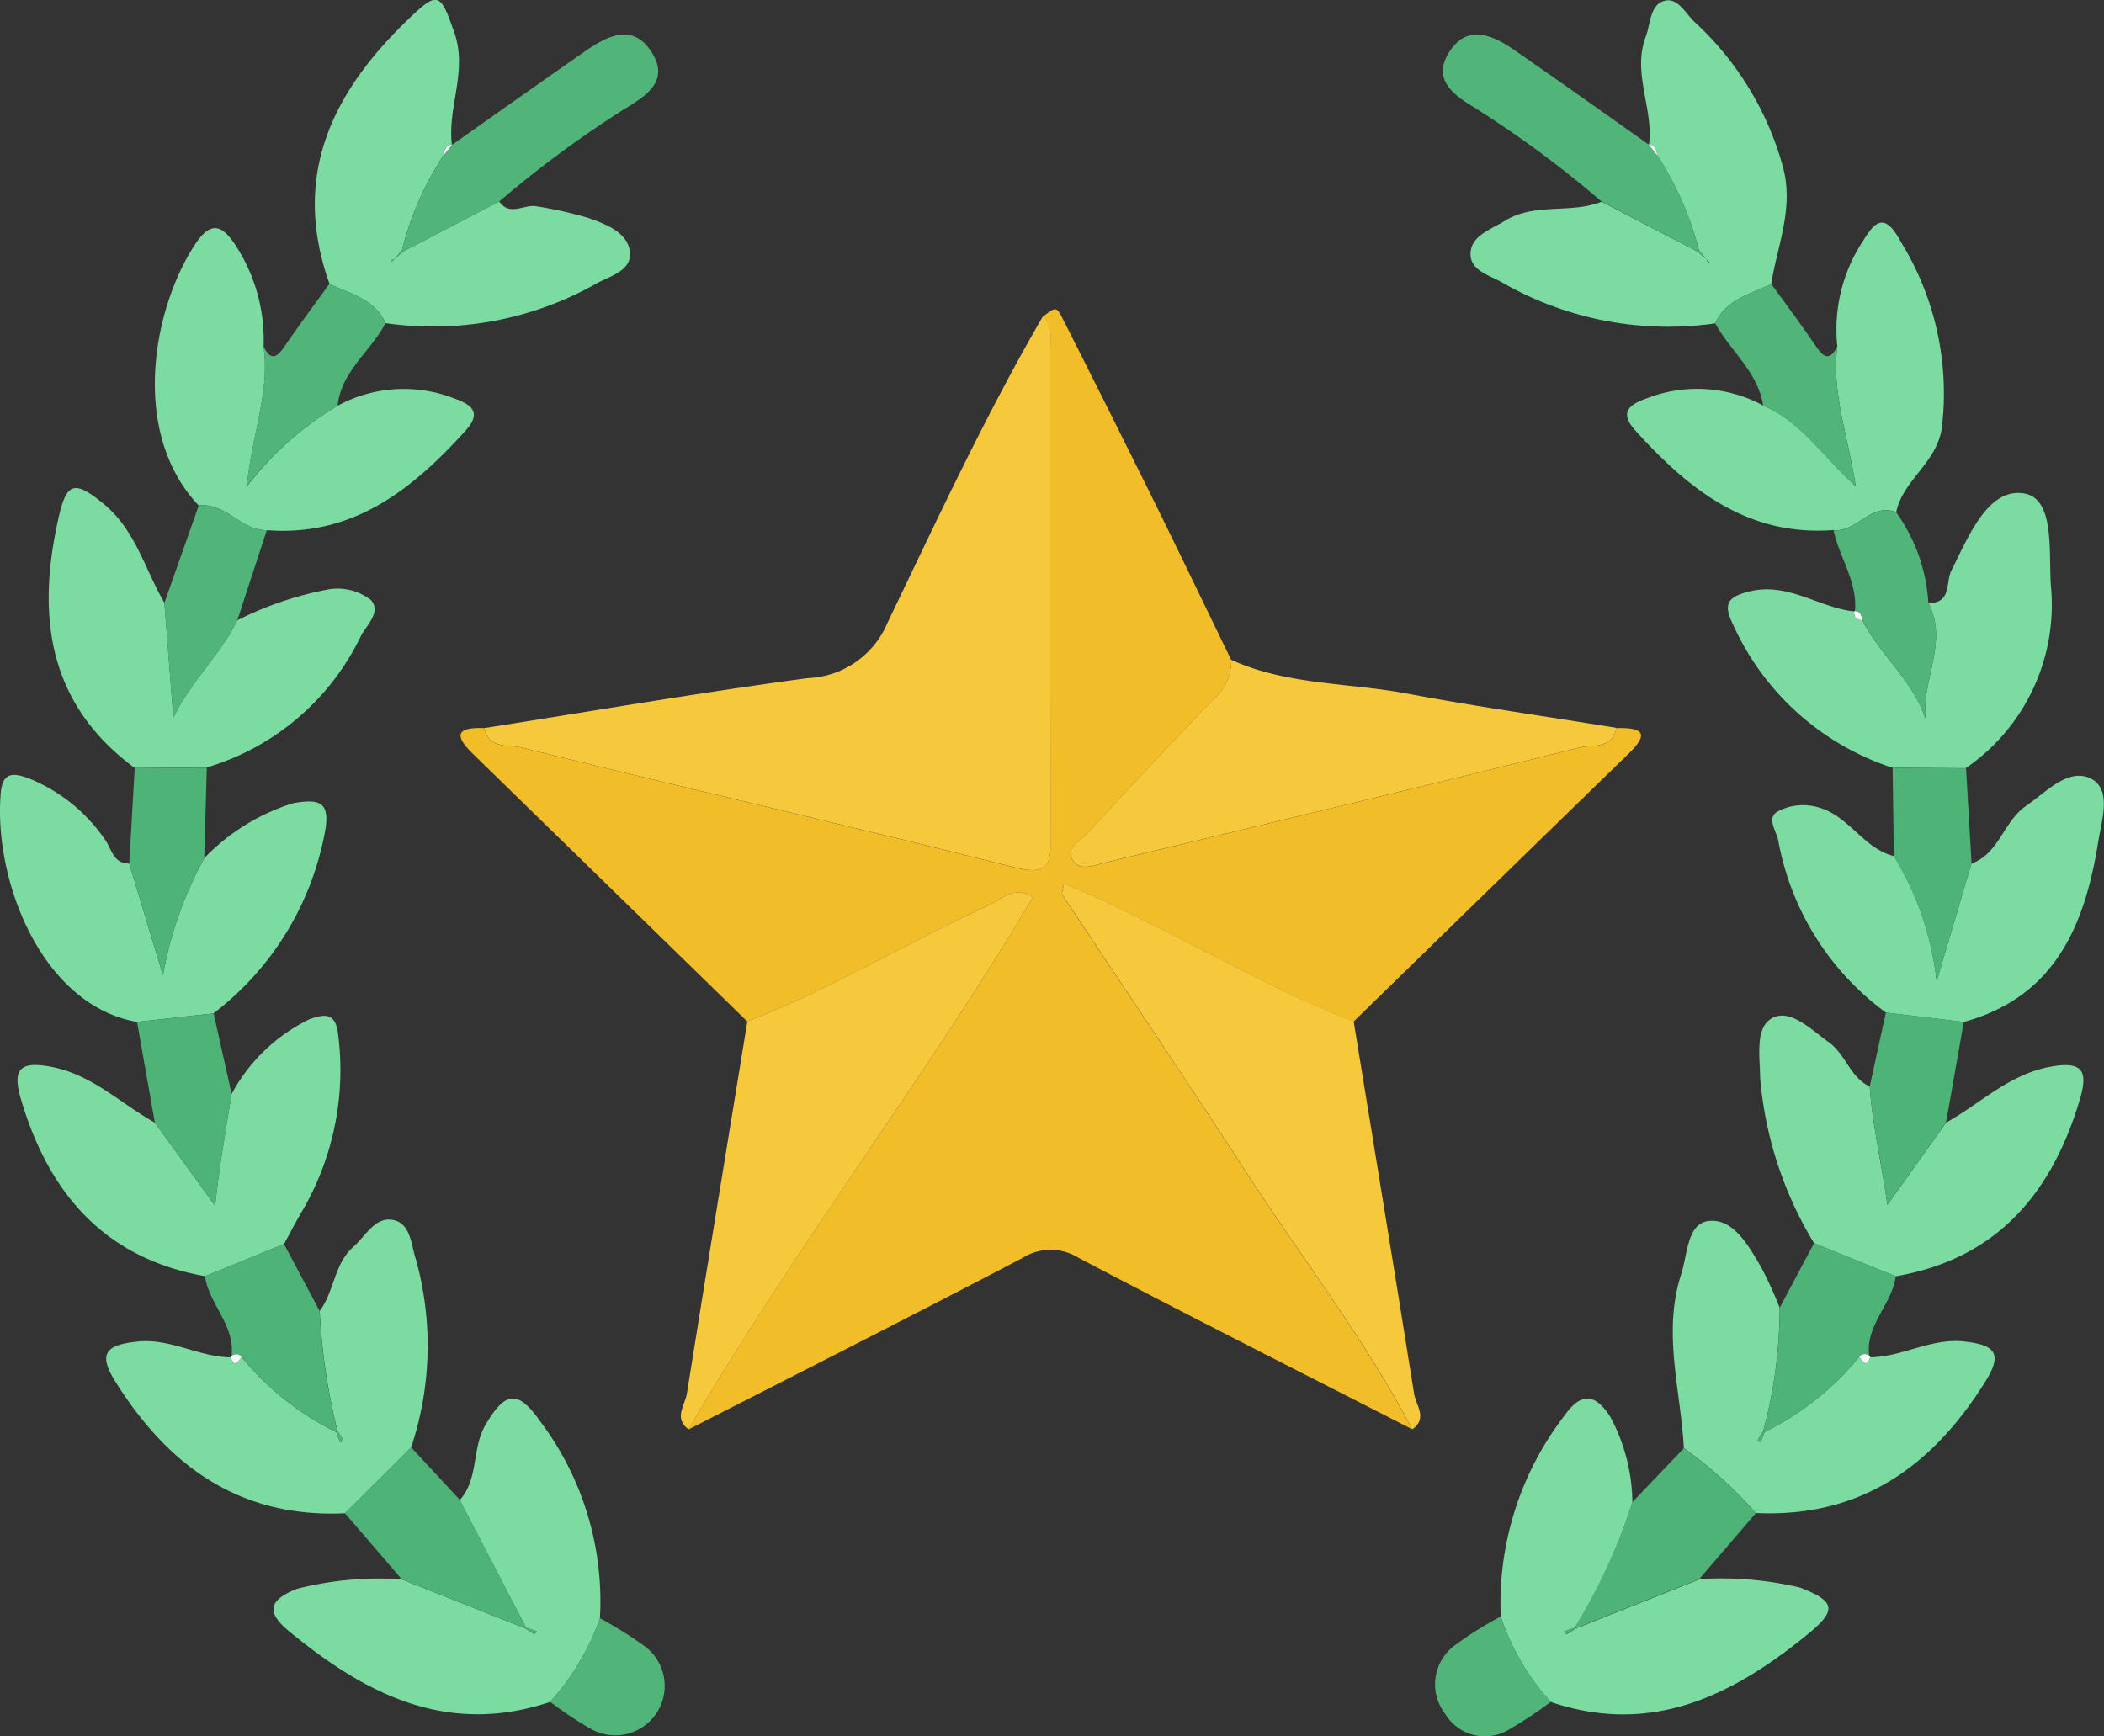 <svg xmlns="http://www.w3.org/2000/svg" xmlns:xlink="http://www.w3.org/1999/xlink" width="64.207" height="52.984" viewBox="0 0 64.207 52.984">
  <rect x="0" y="0" width="64.207" height="52.984" fill="#333333" stroke="none"/>
  <defs>
    <clipPath id="clip-path">
      <rect id="Rectangle_39613" data-name="Rectangle 39613" width="64.207" height="52.984" fill="none"/>
    </clipPath>
  </defs>
  <g id="Group_93788" data-name="Group 93788" transform="translate(45)">
    <g id="Group_93787" data-name="Group 93787" transform="translate(-45)" clip-path="url(#clip-path)">
      <path id="Path_238130" data-name="Path 238130" d="M85.195,71.888c-3.4-1.74-6.811-3.461-10.193-5.238a1.6,1.6,0,0,0-1.7.008c-3.383,1.772-6.793,3.494-10.192,5.233,3.247-5.574,7.216-10.684,10.51-16.246-.586-.363-.938.06-1.32.235-2.488,1.139-4.837,2.569-7.4,3.56q-4.192-4.091-8.385-8.181c-.652-.635-.358-.8.365-.771.123.648.732.5,1.111.589,5.017,1.237,10.053,2.4,15.063,3.662,1.017.256,1.112-.078,1.108-.918-.022-4.945-.009-9.889-.015-14.834,0-.362.1-.758-.229-1.053.4-.311.418-.322.614.066q1.38,2.731,2.738,5.474c.81,1.64,1.6,3.289,2.4,4.934a1.51,1.51,0,0,1-.548,1.2c-1.294,1.349-2.568,2.716-3.839,4.087-.212.229-.661.43-.475.785.211.4.661.2,1.011.116,4.834-1.162,9.669-2.318,14.494-3.516.379-.094.992.06,1.109-.594.64-.008,1.11.065.393.763q-4.208,4.094-8.41,8.195c-3.035-1.182-5.8-2.951-8.839-4.213-.032.2-.082.3-.051.347,1.874,2.832,3.781,5.642,5.627,8.491,1.688,2.6,3.6,5.062,5.051,7.823" transform="translate(-42.097 -28.265)" fill="#f1bd28"/>
      <path id="Path_238131" data-name="Path 238131" d="M76.1,38.62c.331.3.229.691.229,1.053.005,4.945-.008,9.889.015,14.834,0,.841-.092,1.175-1.108.918C70.222,54.162,65.186,53,60.169,51.763c-.379-.093-.988.06-1.111-.589,3.286-.517,6.565-1.082,9.862-1.524a2.753,2.753,0,0,0,2.442-1.7c1.514-3.142,2.979-6.314,4.735-9.336" transform="translate(-44.274 -28.953)" fill="#f6c93d"/>
      <path id="Path_238132" data-name="Path 238132" d="M140.161,124.368c-1.446-2.761-3.363-5.218-5.051-7.823-1.846-2.849-3.753-5.66-5.627-8.491-.031-.047.019-.148.051-.347,3.039,1.263,5.8,3.031,8.839,4.213.618,3.787,1.24,7.573,1.844,11.363.056.353.423.75-.056,1.085" transform="translate(-97.063 -80.745)" fill="#f6c93d"/>
      <path id="Path_238133" data-name="Path 238133" d="M85.016,112.743c2.56-.991,4.908-2.421,7.4-3.56.382-.175.735-.6,1.321-.235-3.294,5.562-7.263,10.673-10.51,16.246-.466-.339-.11-.735-.053-1.091.605-3.789,1.228-7.574,1.846-11.361" transform="translate(-62.213 -81.569)" fill="#f6c93d"/>
      <path id="Path_238134" data-name="Path 238134" d="M39.025,173.6c.582-.649.364-1.565.778-2.282.6-1.036.993-1.095,1.664-.14a9.128,9.128,0,0,1,1.835,6.031,7.6,7.6,0,0,1-1.52,2.552c-3.142,1.05-5.644-.238-7.979-2.17-.74-.612-.543-.965.251-1.282a10.1,10.1,0,0,1,3.2-.292l3.773,1.5c.092.06.184.122.279.177a1.059,1.059,0,0,0,.065-.091l-.323-.11L39.025,173.6" transform="translate(-24.995 -127.816)" fill="#7bdba1"/>
      <path id="Path_238135" data-name="Path 238135" d="M188.958,176.015a10.386,10.386,0,0,1,3.082.257c1.055.41,1.141.677.271,1.392-2.3,1.891-4.788,3.145-7.879,2.1a7.287,7.287,0,0,1-1.527-2.605,9.4,9.4,0,0,1,1.944-6.136c.52-.737.952-.662,1.4.04a5.615,5.615,0,0,1,.673,2.611,17.266,17.266,0,0,1-1.756,3.823l-.323.111a.977.977,0,0,0,.065.091c.1-.055.188-.116.28-.176l3.773-1.5" transform="translate(-137.107 -127.818)" fill="#7bdba1"/>
      <path id="Path_238136" data-name="Path 238136" d="M147.163,82.537c-.118.654-.73.5-1.109.594-4.825,1.2-9.661,2.355-14.495,3.516-.35.084-.8.287-1.011-.116-.186-.355.264-.556.475-.785,1.27-1.371,2.545-2.738,3.839-4.087a1.51,1.51,0,0,0,.548-1.2c1.7.773,3.567.693,5.353,1.027,2.124.4,4.266.7,6.4,1.049" transform="translate(-97.836 -60.32)" fill="#f6c93d"/>
      <path id="Path_238137" data-name="Path 238137" d="M44.009,6.151c.327.466.766.069,1.142.147a12.248,12.248,0,0,1,1.564.35c.543.19,1.221.444,1.282,1.047s-.674.739-1.109,1.008a10.151,10.151,0,0,1-6.346,1.16c-.332-.739-1.077-.889-1.712-1.2-1.181-3.3.085-5.858,2.428-8.1.887-.847.955-.783,1.38.429.413,1.178-.215,2.284-.074,3.427l.013-.016c-.219.013-.234.188-.273.344a9.524,9.524,0,0,0-1.265,2.89l-.227.27a.325.325,0,0,0-.088.036c-.015.012-.013.043-.019.066l.106-.1.265-.233,2.934-1.527" transform="translate(-28.774 0)" fill="#7bdba1"/>
      <path id="Path_238138" data-name="Path 238138" d="M184.718,4.443c.148-1.105-.518-2.184-.1-3.3.143-.382.131-.927.511-1.079.447-.178.689.35.975.618a9.4,9.4,0,0,1,2.687,4.373c.372,1.3-.155,2.432-.342,3.634-.636.307-1.38.459-1.712,1.2a10.178,10.178,0,0,1-6.454-1.222c-.4-.248-1.056-.376-1.009-.951.042-.518.635-.7,1.056-.962.911-.559,2-.2,2.941-.579L186.207,7.7l.265.233a.335.335,0,0,0,.041.086c.012.014.043.012.065.017l-.107-.1-.226-.271a9.659,9.659,0,0,0-1.266-2.891c-.039-.155-.054-.33-.273-.341Z" transform="translate(-134.397 -0.019)" fill="#7bdba1"/>
      <path id="Path_238139" data-name="Path 238139" d="M204.268,155.789c-.091-1.768-.658-3.529-.083-5.307.2-.612.178-1.575.863-1.635.752-.066,1.206.779,1.586,1.425a12.15,12.15,0,0,1,.558,1.225,14.5,14.5,0,0,1-.5,3.76c-.058.094-.119.186-.171.283a.6.6,0,0,0,.088.069l.123-.318A8.692,8.692,0,0,0,209.619,153c.111.144.222.349.337,0l-.026.01c.993,0,1.876-.6,2.907-.481.87.1,1.192.327.646,1.2-1.625,2.612-3.82,4.184-7.019,4.034a12.672,12.672,0,0,0-2.195-1.979" transform="translate(-152.883 -111.585)" fill="#7bdba1"/>
      <path id="Path_238140" data-name="Path 238140" d="M19.468,151.479c.447-.595.432-1.429,1.024-1.952.367-.325.648-.9,1.174-.829.577.079.586.75.731,1.193a9.831,9.831,0,0,1-.14,5.755l-2.017,2.01c-3.2.151-5.393-1.427-7.02-4.036-.55-.882-.215-1.1.649-1.2,1.03-.125,1.914.478,2.907.478l-.029-.008c.115.345.225.142.336,0a8.678,8.678,0,0,0,2.89,2.291q.061.159.121.319a.633.633,0,0,0,.089-.069c-.053-.1-.113-.189-.172-.283a18.8,18.8,0,0,1-.543-3.664" transform="translate(-9.71 -111.471)" fill="#7bdba1"/>
      <path id="Path_238141" data-name="Path 238141" d="M215.672,68.49a8.093,8.093,0,0,1-4.868-4.371c-.309-.625-.172-.84.486-1.008,1.194-.3,2.141.5,3.232.611l-.021-.01c-.027.194.084.263.252.281.532,1.062,1.538,1.818,1.925,3.008-.123-1.208.711-2.359.084-3.545.714.029.529-.628.7-.976.526-1.044,1.115-2.539,2.216-2.364.958.153.752,1.783.826,2.825a6.045,6.045,0,0,1-2.6,5.562l-2.241-.015" transform="translate(-157.917 -45.057)" fill="#7bdba1"/>
      <path id="Path_238142" data-name="Path 238142" d="M11.7,63.566a10.376,10.376,0,0,1,2.789-.945,1.657,1.657,0,0,1,1.29.327c.319.363-.132.762-.309,1.1a7.624,7.624,0,0,1-4.7,4.008l-2.2.018c-2.67-1.972-3-4.665-2.323-7.645.247-1.1.5-1.132,1.38-.412.972.8,1.252,2,1.848,3.015q.137,1.753.274,3.506c.527-1.109,1.44-1.917,1.953-2.978" transform="translate(-4.458 -44.634)" fill="#7bdba1"/>
      <path id="Path_238143" data-name="Path 238143" d="M4.18,102.015C1.25,101.5-.214,97.65.025,95.006c.063-.692.485-.559.882-.413A5.138,5.138,0,0,1,3.2,96.446c.21.278.247.743.743.734l1.03,3.413a11.565,11.565,0,0,1,1.263-3.577,6.371,6.371,0,0,1,2.717-1.678c.805-.138,1.151-.048.952.939a9.029,9.029,0,0,1-3.391,5.478l-2.336.26" transform="translate(0 -70.826)" fill="#7bdba1"/>
      <path id="Path_238144" data-name="Path 238144" d="M220.17,127.086c1.044-.576,1.9-1.458,3.154-1.7,1.049-.2,1.187.142.92,1.028-.858,2.852-2.538,4.83-5.608,5.362l-2.493-1.011a11.6,11.6,0,0,1-1.644-5.027c-.007-.668-.163-1.548.355-1.836.562-.313,1.2.346,1.738.73.516.365.649,1.073,1.25,1.352.084,1.2.371,2.377.538,3.616l1.79-2.509" transform="translate(-160.784 -92.823)" fill="#7bdba1"/>
      <path id="Path_238145" data-name="Path 238145" d="M8.665,126.24a5.365,5.365,0,0,1,2.367-2.278c.58-.217.826-.137.892.516a8.536,8.536,0,0,1-1.123,5.367c-.188.317-.356.646-.533.97l-2.41.986c-3.057-.546-4.755-2.507-5.609-5.363-.266-.887-.125-1.23.921-1.027,1.255.244,2.11,1.122,3.151,1.7l1.842,2.54c.126-1.221.33-2.315.5-3.413" transform="translate(-1.598 -92.85)" fill="#7bdba1"/>
      <path id="Path_238146" data-name="Path 238146" d="M222.138,97.262c.845-.307.973-1.286,1.659-1.757.616-.423,1.276-1.159,1.957-.848s.352,1.292.252,1.921c-.4,2.526-1.3,4.753-4.106,5.518l-2.377-.286a8.354,8.354,0,0,1-3.282-5.239c-.059-.314-.374-.7-.018-.9a1.64,1.64,0,0,1,1.19-.137c.978.24,1.407,1.266,2.354,1.5a9.243,9.243,0,0,1,1.305,3.819l1.066-3.6" transform="translate(-161.972 -70.906)" fill="#7bdba1"/>
      <path id="Path_238147" data-name="Path 238147" d="M20.216,36.289c-2.1-2.217-1.413-6-.105-7.982.487-.739.835-.538,1.19-.019a5.276,5.276,0,0,1,.894,3.145c.2,1.4-.371,2.728-.508,4.275a9.639,9.639,0,0,1,2.769-2.467,4.229,4.229,0,0,1,3.591-.208c.518.186.8.431.312.969-1.629,1.8-3.434,3.242-6.066,3.038-.79.019-1.255-.856-2.076-.751" transform="translate(-14.151 -20.859)" fill="#7bdba1"/>
      <path id="Path_238148" data-name="Path 238148" d="M204.763,30.926a4.9,4.9,0,0,1,.773-3.2c.345-.565.657-.945,1.159,0a8.8,8.8,0,0,1,1.254,5.713c-.174,1.069-1.184,1.567-1.39,2.549-.777-.31-1.2.63-1.91.544-2.629.2-4.427-1.243-6.054-3.043-.492-.545-.187-.781.321-.964a4.234,4.234,0,0,1,3.585.207c1.14.48,1.8,1.525,2.823,2.468-.233-1.541-.746-2.874-.56-4.278" transform="translate(-148.694 -20.355)" fill="#7bdba1"/>
      <path id="Path_238149" data-name="Path 238149" d="M48.993,10.8a9.542,9.542,0,0,1,1.266-2.89l.273-.343-.013.016c1.35-.952,2.7-1.91,4.052-2.852.684-.475,1.47-.891,2.049.027.559.888-.2,1.34-.856,1.741a32.934,32.934,0,0,0-3.8,2.81l-2.934,1.527Z" transform="translate(-36.729 -3.158)" fill="#51b478"/>
      <path id="Path_238150" data-name="Path 238150" d="M182.434,7.917a9.641,9.641,0,0,1,1.266,2.891l-.038.037-2.934-1.527a32.33,32.33,0,0,0-3.9-2.879c-.638-.389-1.27-.858-.756-1.675.534-.849,1.288-.553,1.95-.1,1.393.962,2.771,1.946,4.155,2.922l-.013-.015.274.341" transform="translate(-131.853 -3.167)" fill="#51b478"/>
      <path id="Path_238151" data-name="Path 238151" d="M195.306,176.59a12.671,12.671,0,0,1,2.195,1.979l-1.729,2.013-3.773,1.5-.023-.026a17.231,17.231,0,0,0,1.756-3.822l1.574-1.647" transform="translate(-143.92 -132.386)" fill="#4eb376"/>
      <path id="Path_238152" data-name="Path 238152" d="M42.066,178.482l2.017-2.01,1.483,1.6,2.025,3.9-.022.025-3.773-1.5-1.73-2.012" transform="translate(-31.536 -132.297)" fill="#4eb376"/>
      <path id="Path_238153" data-name="Path 238153" d="M216.507,151.56,219,152.571c-.109.877-.963,1.512-.8,2.476l.026-.01a.207.207,0,0,0-.337,0A8.694,8.694,0,0,1,215,157.327l-.04-.034a14.5,14.5,0,0,0,.5-3.76l1.049-1.974" transform="translate(-161.149 -113.621)" fill="#4eb376"/>
      <path id="Path_238154" data-name="Path 238154" d="M25,152.65l2.41-.986,1.089,2.043a18.776,18.776,0,0,0,.543,3.664l-.038.033a8.687,8.687,0,0,1-2.89-2.292.206.206,0,0,0-.336,0l.029.008c.138-.957-.679-1.6-.807-2.473" transform="translate(-18.746 -113.699)" fill="#4eb376"/>
      <path id="Path_238155" data-name="Path 238155" d="M212.822,36.527c-.185,1.4.327,2.737.56,4.278-1.024-.942-1.683-1.988-2.823-2.468-.152-1.032-1-1.663-1.464-2.514.332-.74,1.077-.892,1.712-1.2.453.627.92,1.245,1.353,1.886.239.354.428.486.662.017" transform="translate(-156.754 -25.957)" fill="#51b478"/>
      <path id="Path_238156" data-name="Path 238156" d="M32.873,38.337A9.642,9.642,0,0,0,30.1,40.8c.137-1.546.711-2.871.509-4.274.243.488.432.311.662-.026.435-.638.9-1.256,1.35-1.883.635.307,1.38.457,1.712,1.2-.45.862-1.349,1.463-1.463,2.52" transform="translate(-22.568 -25.955)" fill="#51b478"/>
      <path id="Path_238157" data-name="Path 238157" d="M228.43,123.451l2.377.286q-.271,1.537-.542,3.074l-1.79,2.51c-.166-1.238-.454-2.413-.538-3.616l.493-2.255" transform="translate(-170.879 -92.548)" fill="#4eb376"/>
      <path id="Path_238158" data-name="Path 238158" d="M19.585,126.018c-.173,1.1-.376,2.193-.5,3.413l-1.842-2.54q-.271-1.537-.542-3.074l2.336-.26.551,2.461" transform="translate(-12.518 -92.628)" fill="#4eb376"/>
      <path id="Path_238159" data-name="Path 238159" d="M21.091,61.616c.82-.1,1.286.77,2.076.751q-.448,1.375-.9,2.751c-.513,1.061-1.426,1.869-1.953,2.978l-.274-3.506,1.049-2.974" transform="translate(-15.025 -46.185)" fill="#51b478"/>
      <path id="Path_238160" data-name="Path 238160" d="M223.526,62.822c.713.087,1.134-.854,1.91-.544a5.259,5.259,0,0,1,.982,2.762c.627,1.186-.207,2.336-.084,3.545-.387-1.19-1.393-1.946-1.925-3.009-.034-.139-.046-.3-.252-.281l.021.01c.088-.908-.479-1.644-.652-2.483" transform="translate(-167.572 -46.642)" fill="#51b478"/>
      <path id="Path_238161" data-name="Path 238161" d="M233.133,96.531l-1.066,3.6a9.243,9.243,0,0,0-1.305-3.819l-.038-2.7,2.241.015.169,2.909" transform="translate(-172.968 -70.176)" fill="#4eb376"/>
      <path id="Path_238162" data-name="Path 238162" d="M18.051,96.351a11.578,11.578,0,0,0-1.263,3.577l-1.03-3.413q.083-1.454.167-2.909l2.2-.018q-.039,1.381-.079,2.763" transform="translate(-11.814 -70.161)" fill="#4eb376"/>
      <path id="Path_238163" data-name="Path 238163" d="M176.954,197.09a7.28,7.28,0,0,0,1.527,2.605,12.1,12.1,0,0,1-1.242.825,1.414,1.414,0,0,1-1.981-.456,1.477,1.477,0,0,1,.325-2.116,11.01,11.01,0,0,1,1.371-.858" transform="translate(-131.156 -147.754)" fill="#51b478"/>
      <path id="Path_238164" data-name="Path 238164" d="M67.06,199.852a7.6,7.6,0,0,0,1.52-2.552,12.549,12.549,0,0,1,1.363.851,1.509,1.509,0,0,1-1.649,2.522,11.527,11.527,0,0,1-1.233-.821" transform="translate(-50.273 -147.911)" fill="#51b478"/>
      <path id="Path_238165" data-name="Path 238165" d="M64.072,198.441l.323.11a1.062,1.062,0,0,1-.065.091c-.1-.055-.187-.116-.279-.177l.021-.025" transform="translate(-48.018 -148.767)" fill="#4eb376"/>
      <path id="Path_238166" data-name="Path 238166" d="M191.032,198.466c-.092.06-.184.121-.28.176a.926.926,0,0,1-.066-.091l.323-.111.022.026" transform="translate(-142.954 -148.766)" fill="#4eb376"/>
      <path id="Path_238167" data-name="Path 238167" d="M54.323,17.61l-.273.344c.039-.156.055-.33.273-.344" transform="translate(-40.52 -13.202)" fill="#f7f9fa"/>
      <path id="Path_238168" data-name="Path 238168" d="M48.349,30.564l-.265.233h0l.227-.27.037.037" transform="translate(-36.047 -22.885)" fill="#51b478"/>
      <path id="Path_238169" data-name="Path 238169" d="M47.767,31.6l-.106.1c.006-.023,0-.054.019-.066a.334.334,0,0,1,.088-.036h0" transform="translate(-35.73 -23.691)" fill="#51b478"/>
      <path id="Path_238170" data-name="Path 238170" d="M201.245,17.952l-.274-.341c.22.011.235.186.274.341" transform="translate(-150.663 -13.203)" fill="#f7f9fa"/>
      <path id="Path_238171" data-name="Path 238171" d="M207.237,30.795l-.265-.233.037-.037.226.271Z" transform="translate(-155.162 -22.884)" fill="#51b478"/>
      <path id="Path_238172" data-name="Path 238172" d="M208.025,31.6l.107.1c-.022-.005-.053,0-.065-.017a.334.334,0,0,1-.041-.086h0" transform="translate(-155.952 -23.691)" fill="#51b478"/>
      <path id="Path_238173" data-name="Path 238173" d="M214.485,174.5l-.123.318a.6.6,0,0,1-.088-.069c.053-.1.113-.189.171-.283l.04.034" transform="translate(-160.636 -130.792)" fill="#4eb376"/>
      <path id="Path_238174" data-name="Path 238174" d="M226.654,165.185a.207.207,0,0,1,.337,0c-.115.346-.226.142-.337,0" transform="translate(-169.917 -123.771)" fill="#f7f9fa"/>
      <path id="Path_238175" data-name="Path 238175" d="M41.041,174.466c.059.094.119.186.172.283a.659.659,0,0,1-.089.069L41,174.5l.038-.032" transform="translate(-30.739 -130.793)" fill="#4eb376"/>
      <path id="Path_238176" data-name="Path 238176" d="M28.114,165.187a.206.206,0,0,1,.336,0c-.111.145-.222.347-.336,0" transform="translate(-21.076 -123.771)" fill="#f7f9fa"/>
      <path id="Path_238177" data-name="Path 238177" d="M226.033,74.516c.206-.016.218.142.252.281-.167-.019-.279-.088-.252-.281" transform="translate(-169.449 -55.862)" fill="#f7f9fa"/>
    </g>
  </g>
</svg>
